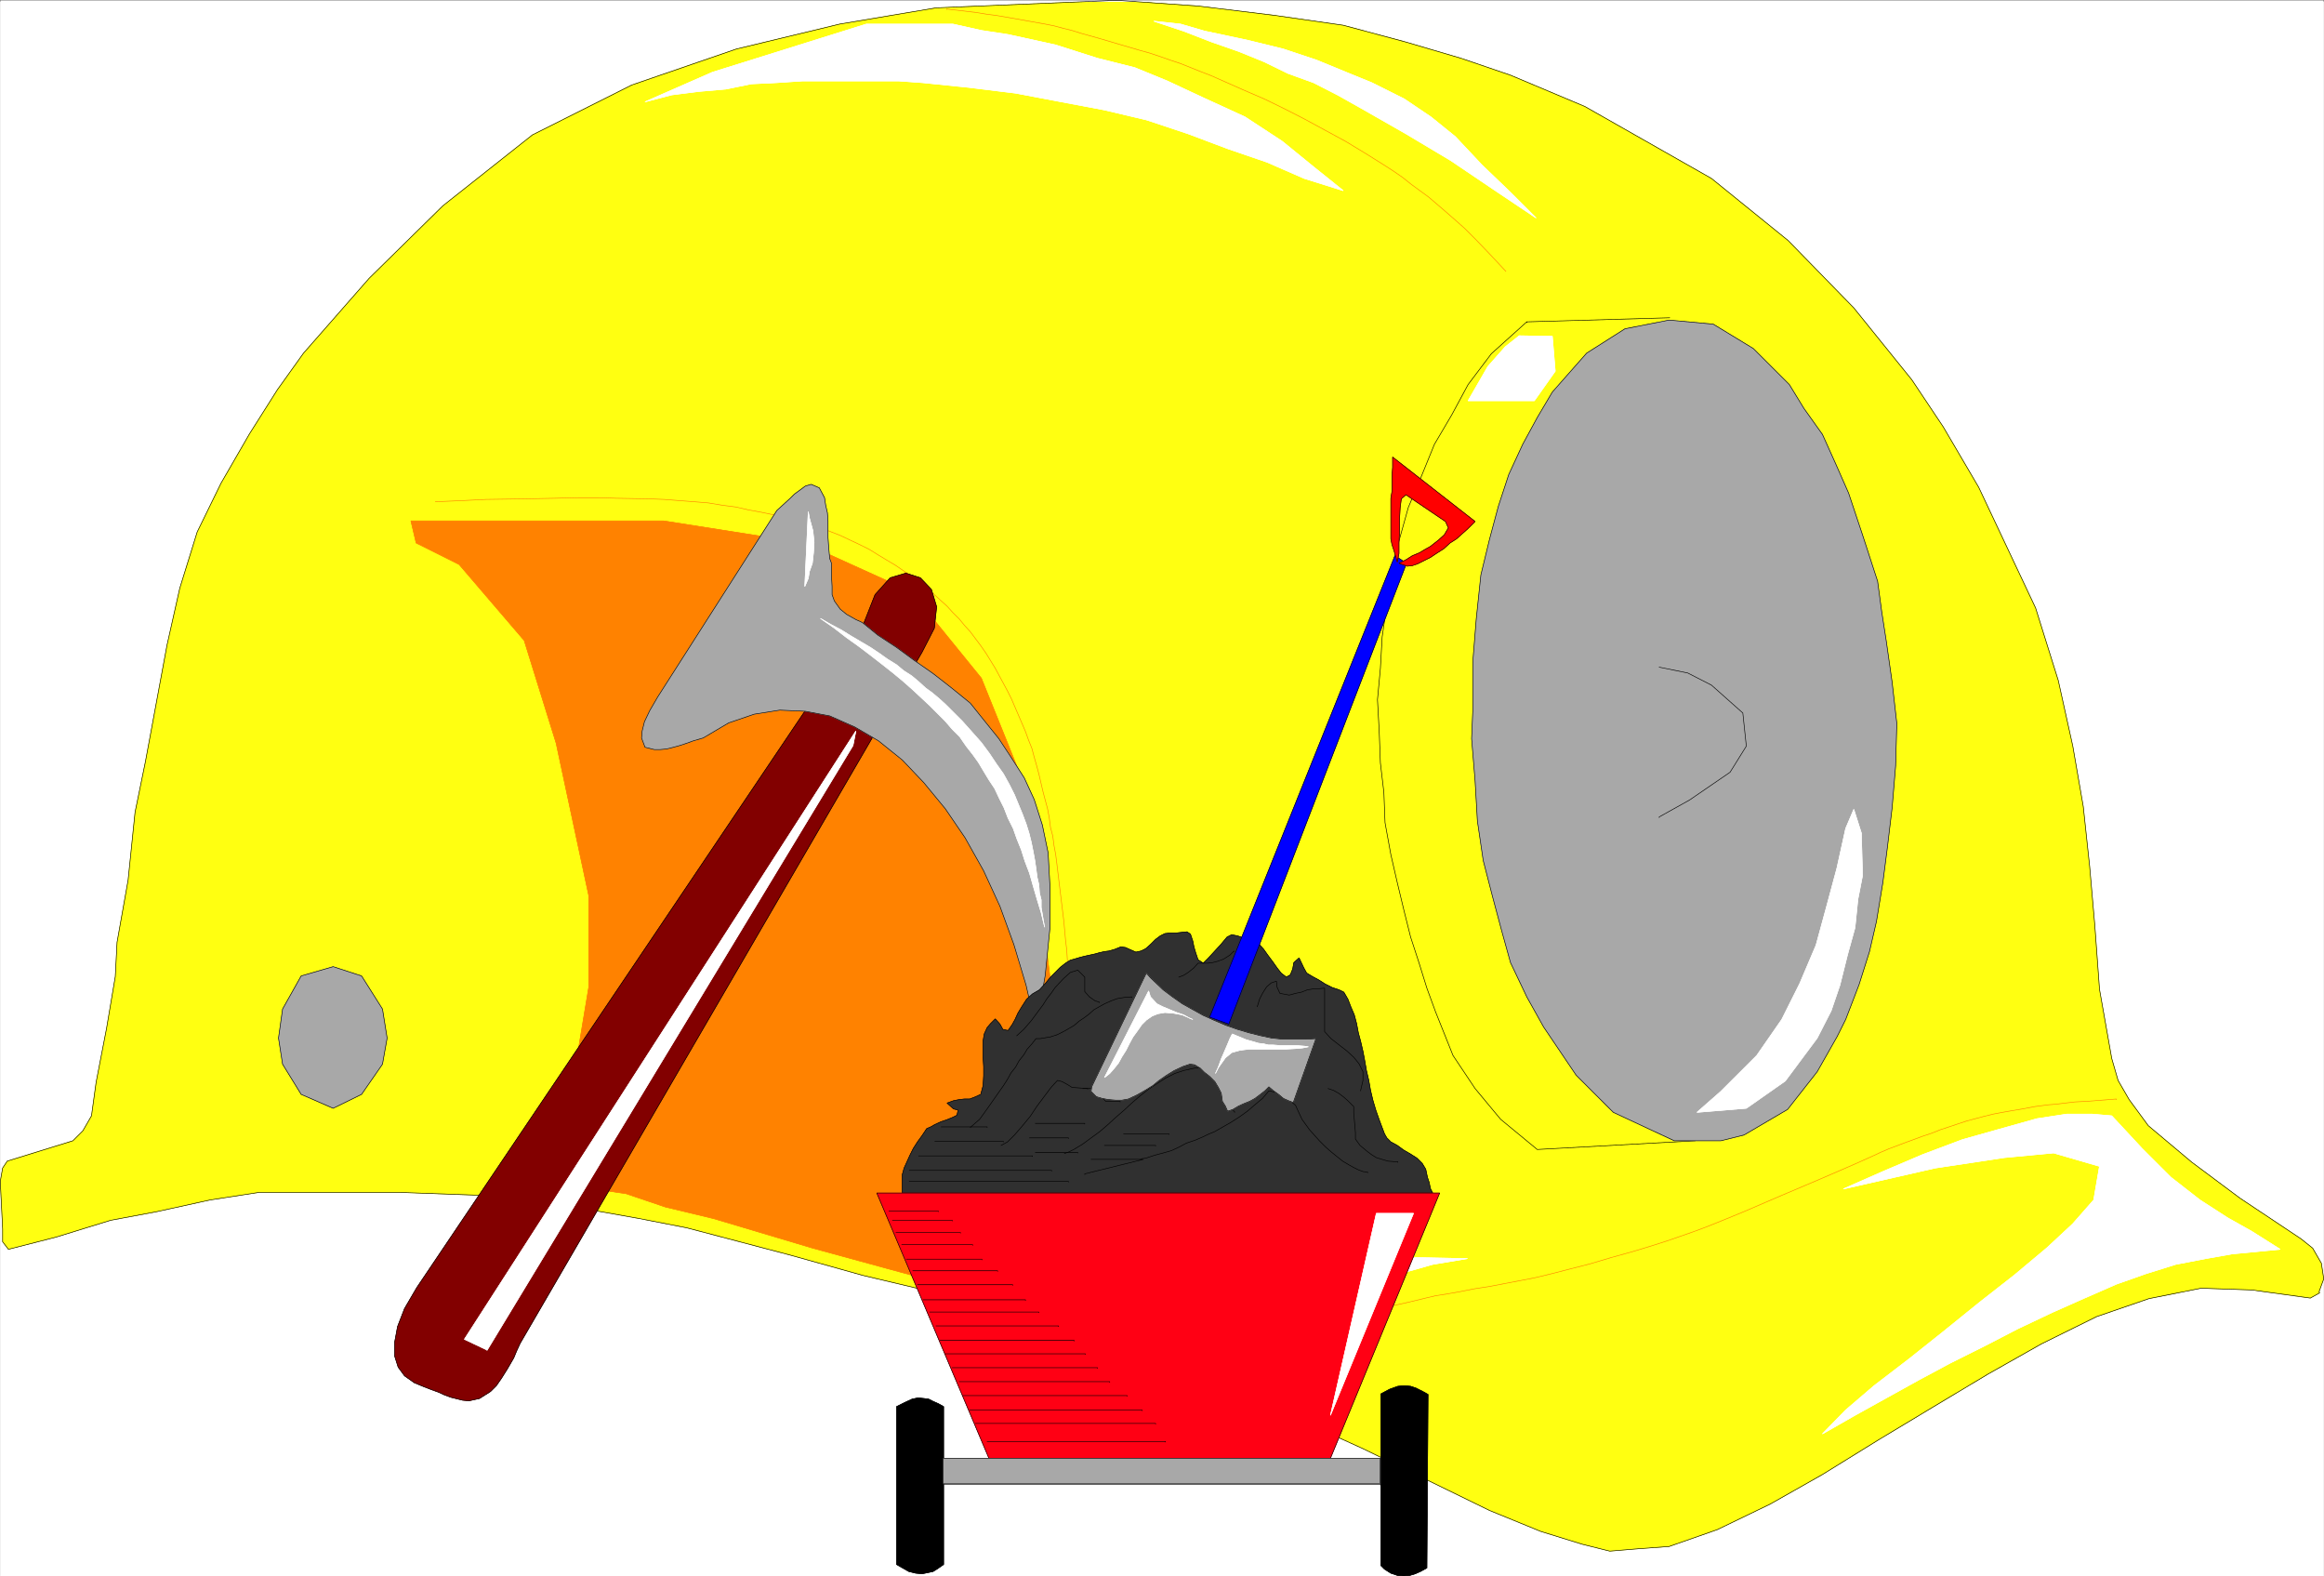 <svg width="3997.005" height="2710.618" viewBox="0 0 2997.754 2032.963" xmlns="http://www.w3.org/2000/svg"><rect x="0" y="0" width="2997.754" height="2032.963" fill="#333333" stroke="none"/><defs><clipPath id="a"><path d="M0 0h2997.016v2030.273H0Zm0 0"/></clipPath><clipPath id="b"><path d="M0 0h2997.016v1999H0Zm0 0"/></clipPath></defs><path style="fill:#fff;fill-opacity:1;fill-rule:nonzero;stroke:none" d="M0 2030.273h2997.016V-1.949H0Zm0 0" transform="translate(.371 2.32)"/><g clip-path="url(#a)" transform="translate(.371 2.32)"><path style="fill:#fff;fill-opacity:1;fill-rule:evenodd;stroke:#fff;stroke-width:.19;stroke-linecap:square;stroke-linejoin:bevel;stroke-miterlimit:10;stroke-opacity:1" d="M0 .25h766.5V520H0Zm0 0" transform="matrix(3.91 0 0 -3.91 0 2031.25)"/></g><g clip-path="url(#b)" transform="translate(.371 2.32)"><path style="fill:#ff1;fill-opacity:1;fill-rule:evenodd;stroke:#ff1;stroke-width:.19;stroke-linecap:square;stroke-linejoin:bevel;stroke-miterlimit:10;stroke-opacity:1" d="m491.33 21.88-41.59 20.3-30.27 13.78-33.73 14.17-21.46 6.7-18.01 5.36-17.06 5.36-26.06 7.46-18.59 4.41-23.95 6.7-34.11 8.99-15.71 3.07-18.21 3.25-17.05 2.11-16.86 2.29-26.64.96H85.27l-16.09-2.49-17.44-3.83-15.33-2.87-18.01-5.55-15.72-4.02-1.91 2.49v4.21L0 130.43l.77 4.4 1.53 2.3 21.65 6.7 3.26 3.25 2.88 4.98 1.53 11.1 3.45 17.81L37.94 198l.58 11.3 3.64 20.48 2.3 22.4 3.45 16.85L55 307.31l4.21 18.77 5.75 18.56 7.86 16.09L82.21 377l9.2 14.55 8.62 12.06 21.65 24.69 24.34 23.93 29.51 23.36 32.77 16.46 34.49 11.87 34.11 8.23 31.81 5.36L368.3 520l27.02-1.91 25.11-3.07 22.61-3.25 20.69-5.55 18.21-5.36 16.28-5.56 24.53-10.33 41.78-23.74 25.29-20.48 21.66-22.21 19.16-23.74 10.35-15.51 11.68-19.9 18.78-39.82 7.48-23.93 4.79-21.64 3.45-19.9 2.11-19.72 1.72-19.72 1.53-20.87 4.03-22.78 2.1-7.27 3.65-6.32 6.32-8.61L723 136.75l15.91-11.87 20.12-13.4 3.83-3.07 2.87-4.97.77-5.17-1.53-4.21.19-.39-3.07-1.72-19.35 2.68-16.67.57-17.25-3.44-17.25-5.94-18.2-8.99-17.63-9.96-18.2-10.91-17.82-10.72-18.59-11.49-17.25-9.76-17.44-8.42-15.9-5.56-10.35-.76-9.2-.77-9.2 2.3-13.6 4.21zm0 0" transform="matrix(3.91 0 0 -3.91 0 2031.25)"/></g><path style="fill:none;stroke:#000;stroke-width:.19;stroke-linecap:square;stroke-linejoin:bevel;stroke-miterlimit:10;stroke-opacity:1" d="m491.33 21.88-41.59 20.3-30.27 13.78-33.73 14.17-21.46 6.7-18.01 5.36-17.06 5.36-26.06 7.46-18.59 4.41-23.95 6.7-34.11 8.99-15.71 3.07-18.21 3.25-17.05 2.11-16.86 2.29-26.64.96H85.27l-16.09-2.49-17.44-3.83-15.33-2.87-18.01-5.55-15.72-4.02-1.91 2.49v4.21L0 130.43l.77 4.4 1.53 2.3 21.65 6.7 3.26 3.25 2.88 4.98 1.53 11.1 3.45 17.81L37.94 198l.58 11.3 3.64 20.48 2.3 22.4 3.45 16.85L55 307.31l4.21 18.77 5.75 18.56 7.86 16.09L82.21 377l9.2 14.55 8.62 12.06 21.65 24.69 24.34 23.93 29.51 23.36 32.77 16.46 34.49 11.87 34.11 8.23 31.81 5.36L368.3 520l27.02-1.91 25.11-3.07 22.61-3.25 20.69-5.55 18.21-5.36 16.28-5.56 24.53-10.33 41.78-23.74 25.29-20.48 21.66-22.21 19.16-23.74 10.35-15.51 11.68-19.9 18.78-39.82 7.48-23.93 4.79-21.64 3.45-19.9 2.11-19.72 1.72-19.72 1.53-20.87 4.03-22.78 2.1-7.27 3.65-6.32 6.32-8.61L723 136.75l15.91-11.87 20.12-13.4 3.83-3.07 2.87-4.97.77-5.17-1.53-4.21.19-.39-3.07-1.72-19.35 2.68-16.67.57-17.25-3.44-17.25-5.94-18.2-8.99-17.63-9.96-18.2-10.91-17.82-10.72-18.59-11.49-17.25-9.76-17.44-8.42-15.9-5.56-10.35-.76-9.2-.77-9.2 2.3-13.6 4.21zm0 0" transform="matrix(3.91 0 0 -3.91 .371 2033.57)"/><path style="fill:none;stroke:#000;stroke-width:.19;stroke-linecap:square;stroke-linejoin:bevel;stroke-miterlimit:10;stroke-opacity:1" d="m550.73 415.28-47.14-1.34v-.19" transform="matrix(3.91 0 0 -3.91 .371 2033.57)"/><path style="fill:none;stroke:#000;stroke-width:.19;stroke-linecap:square;stroke-linejoin:bevel;stroke-miterlimit:10;stroke-opacity:1" d="m559.16 143.83-52.12-2.87-12.07 9.95-8.43 10.15-7.29 10.91-5.74 14.36-2.88 7.85-2.49 8.04-2.87 8.8-2.11 8.43-2.3 9.57-2.11 9.19-1.92 10.53-.38 9.95-1.15 9.76-.38 10.15-.58 10.72.96 10.34.58 10.33 1.53 10.53 1.34 11.49 2.87 10.34 2.88 10.34 4.41 10.52 4.21 10.34 5.75 9.76 5.37 9.96 7.66 10.15 11.69 10.52v-.19" transform="matrix(3.91 0 0 -3.91 .371 2033.57)"/><path style="fill:#a8a8a8;fill-opacity:1;fill-rule:evenodd;stroke:#a8a8a8;stroke-width:.19;stroke-linecap:square;stroke-linejoin:bevel;stroke-miterlimit:10;stroke-opacity:1" d="m109.8 201.26 9.39-3.06 6.9-10.92 1.53-9.57-1.53-8.61-6.9-9.96-9.39-4.59-10.54 4.59-6.13 9.96-1.34 8.61 1.34 9.57 6.13 10.92zm0 0" transform="matrix(3.91 0 0 -3.91 .371 2033.57)"/><path style="fill:none;stroke:#000;stroke-width:.19;stroke-linecap:square;stroke-linejoin:bevel;stroke-miterlimit:10;stroke-opacity:1" d="m109.8 201.26 9.39-3.06 6.9-10.92 1.53-9.57-1.53-8.61-6.9-9.96-9.39-4.59-10.54 4.59-6.13 9.96-1.34 8.61 1.34 9.57 6.13 10.92zm0 0" transform="matrix(3.91 0 0 -3.91 .371 2033.57)"/><path style="fill:#a8a8a8;fill-opacity:1;fill-rule:evenodd;stroke:#a8a8a8;stroke-width:.19;stroke-linecap:square;stroke-linejoin:bevel;stroke-miterlimit:10;stroke-opacity:1" d="m550.54 414.52 14.56-1.34 13.22-8.04 11.88-11.87 4.8-7.85 6.13-8.61 4.4-9.77 4.22-9.57 4.6-13.78 4.98-15.32 1.34-9.95 1.54-9.96 1.91-13.4 1.54-13.59-.39-13.97-1.15-13.79-1.53-12.82-1.53-11.87-2.11-12.83-2.3-9.95-3.45-10.92-4.41-11.48-2.87-5.74-6.52-11.49-9.77-12.44-14.37-8.43-7.67-1.91h-15.33l-20.12 9.38-12.26 12.25-10.73 15.89-5.56 9.95-5.37 11.3-2.87 10.34-3.07 11.48-3.06 11.87-1.92 13.02-.76 13.21-1.15 13.97.38 9v16.08l1.15 14.36 1.53 14.55 2.88 11.87 2.87 10.72 3.45 10.53 4.6 9.95 4.79 8.81 4.98 8.42 11.31 12.83 12.65 8.04zm0 0" transform="matrix(3.91 0 0 -3.91 .371 2033.57)"/><path style="fill:none;stroke:#000;stroke-width:.19;stroke-linecap:square;stroke-linejoin:bevel;stroke-miterlimit:10;stroke-opacity:1" d="m550.54 414.52 14.56-1.34 13.22-8.04 11.88-11.87 4.8-7.85 6.13-8.61 4.4-9.77 4.22-9.57 4.6-13.78 4.98-15.32 1.34-9.95 1.54-9.96 1.91-13.4 1.54-13.59-.39-13.97-1.15-13.79-1.53-12.82-1.53-11.87-2.11-12.83-2.3-9.95-3.45-10.92-4.41-11.48-2.87-5.74-6.52-11.49-9.77-12.44-14.37-8.43-7.67-1.91h-15.33l-20.12 9.38-12.26 12.25-10.73 15.89-5.56 9.95-5.37 11.3-2.87 10.34-3.07 11.48-3.06 11.87-1.92 13.02-.76 13.21-1.15 13.97.38 9v16.08l1.15 14.36 1.53 14.55 2.88 11.87 2.87 10.72 3.45 10.53 4.6 9.95 4.79 8.81 4.98 8.42 11.31 12.83 12.65 8.04zm0 0" transform="matrix(3.91 0 0 -3.91 .371 2033.57)"/><path style="fill:none;stroke:#000;stroke-width:.19;stroke-linecap:square;stroke-linejoin:bevel;stroke-miterlimit:10;stroke-opacity:1" d="m547.28 300.04 9.39-1.91 7.86-4.02 10.34-9.19 1.15-10.92-5.36-8.61-13.41-9.19-9.97-5.55v-.19" transform="matrix(3.91 0 0 -3.91 .371 2033.57)"/><path style="fill:none;stroke:#ff8200;stroke-width:.19;stroke-linecap:square;stroke-linejoin:bevel;stroke-miterlimit:10;stroke-opacity:1" d="m388.81 73.95 5.36 1.15 4.41 1.15 6.32 1.72 2.69.58 2.49.57 4.6.77 4.79 1.34 4.79 1.15 2.49.57 2.3.38 4.98.96 9.97 1.72 2.68.58 2.49.57 5.17 1.15 5.18 1.15 5.17 1.15 5.56 1.34 3.26.77 3.64.57 4.4.77 4.79.95 4.99.77 4.98.96 4.98.95 4.98.96 5.56 1.34 5.94 1.53 6.71 1.72 7.09 2.11 6.9 1.91 6.32 1.92 5.37 1.72 4.4 1.53 3.84 1.34 3.64 1.34 6.7 2.68 6.52 2.68 12.45 5.36 12.65 5.36 5.75 2.49 5.75 2.49 5.56 2.49 2.87 1.34 2.68 1.15 5.56 2.1 5.75 2.11 2.87.96 2.88 1.15 2.87.95 2.88.96 2.87.96 2.87.76 2.88.77 3.07.76 3.06.58 3.26.57 3.45.58 4.02.76 4.41.58 2.49.19 3.07.38 3.25.38 4.03.2 9.58.76v-.19M143.53 354.6l8.81.38 7.86.39 12.84.19 9.77.19 7.86.19h6.7l5.94-.19 10.74-.19 4.98-.19 4.98-.39 4.98-.38 4.6-.38 4.6-.77 4.41-.57 4.21-.96 4.22-.77 8.05-1.72 3.83-.96 3.64-1.15 3.64-1.14 3.45-1.34 3.45-1.34 3.26-1.54 3.25-1.53 3.07-1.53 3.07-1.91 2.87-1.73 2.88-1.72 2.49-1.72 2.68-1.72 2.49-1.92 2.3-1.91 2.49-2.11 2.3-2.1 2.11-1.92 1.91-2.1 2.11-2.11 1.73-2.11 1.91-2.1 1.73-2.3 1.72-2.3 1.73-2.49 1.53-2.48 1.53-2.49 1.34-2.49 1.35-2.49 1.34-2.49 1.34-2.68 1.15-2.68 2.3-5.36 1.15-2.68.96-2.68 1.15-2.87.76-2.87.77-2.68.77-2.87 1.34-5.75.76-2.87.77-2.87.57-3.06.39-3.07.76-2.87.39-3.06.57-3.06.39-3.07.76-6.31 1.54-12.64.57-6.32.38-3.06.2-3.25.38-6.7.96-12.45.19-3.06.38-3.06.77-6.13.57-6.32.77-6.31.77-6.13.76-5.93.96-6.32.58-3.06.57-3.07 1.15-5.74.57-2.87.77-2.87.77-2.88.76-2.87.96-2.87.96-2.68.96-2.87.96-2.68 2.3-5.55 1.15-2.68 1.34-2.87 1.53-2.87 1.53-3.26.96-1.72.96-1.73 1.15-1.72 1.34-2.1 1.53-2.49 1.92-2.49 2.11-2.87 2.68-3.26v-.19" transform="matrix(3.91 0 0 -3.91 .371 2033.57)"/><path style="fill:#fff;fill-opacity:1;fill-rule:evenodd;stroke:#fff;stroke-width:.19;stroke-linecap:square;stroke-linejoin:bevel;stroke-miterlimit:10;stroke-opacity:1" d="m314.26 512.15 9.39-2.1 8.82-1.34 15.71-3.45 13.8-4.4 12.26-3.07 10.73-4.4 11.89-5.55 13.79-6.32 12.27-8.04 10.34-8.42 9.78-7.85-12.84 4.02-12.27 5.36-12.83 4.4-13.23 4.98-13.79 4.59-13.8 3.26-14.18 2.68-15.14 2.87-15.52 1.91-15.14 1.54-7.86.57h-31.81l-8.62-.57-8.24-.39-8.43-1.72-8.82-.77-9-1.14-8.82-2.3 22.23 9.76 50.78 15.89zm0 0" transform="matrix(3.91 0 0 -3.91 .371 2033.57)"/><path style="fill:none;stroke:#fff;stroke-width:.19;stroke-linecap:square;stroke-linejoin:bevel;stroke-miterlimit:10;stroke-opacity:1" d="m314.26 512.15 9.39-2.1 8.82-1.34 15.71-3.45 13.8-4.4 12.26-3.07 10.73-4.4 11.89-5.55 13.79-6.32 12.27-8.04 10.34-8.42 9.78-7.85-12.84 4.02-12.27 5.36-12.83 4.4-13.23 4.98-13.79 4.59-13.8 3.26-14.18 2.68-15.14 2.87-15.52 1.91-15.14 1.54-7.86.57h-31.81l-8.62-.57-8.24-.39-8.43-1.72-8.82-.77-9-1.14-8.82-2.3 22.23 9.76 50.78 15.89zm0 0" transform="matrix(3.91 0 0 -3.91 .371 2033.57)"/><path style="fill:none;stroke:#ff8200;stroke-width:.19;stroke-linecap:square;stroke-linejoin:bevel;stroke-miterlimit:10;stroke-opacity:1" d="m496.69 430.6-5.36 5.74-4.6 4.79-3.64 3.64-3.45 3.06-3.07 2.68-2.68 2.3-2.68 2.29-2.88 2.11-2.87 2.1-2.88 2.3-3.06 2.11-3.26 2.1-3.07 1.92-3.06 1.91-6.33 3.83-6.7 3.64-6.71 3.64-6.71 3.44-6.7 3.26-7.09 3.06-6.9 3.06-3.45 1.53-3.45 1.34-6.71 2.68-3.45 1.15-3.25 1.15-3.45 1.15-3.45.96-6.52 1.91-6.51 1.92-6.14 1.72-3.06.96-3.07.76-2.87.77-2.88.57-5.36.96-5.37.96-5.55.95-3.07.39-3.45.57-9.77 1.15v-.19" transform="matrix(3.91 0 0 -3.91 .371 2033.57)"/><path style="fill:#fff;fill-opacity:1;fill-rule:evenodd;stroke:#fff;stroke-width:.19;stroke-linecap:square;stroke-linejoin:bevel;stroke-miterlimit:10;stroke-opacity:1" d="m506.66 448.21-8.44 8.42-9.38 9-8.82 9.38-8.05 6.51-8.81 5.94-10.73 5.36-8.43 3.44-9.78 4.02-10.92 3.64-11.69 2.87-14.37 3.06-7.86 2.3-8.81.96 9.77-3.26 9.39-3.63 8.81-3.07 8.44-3.44 7.85-3.83 8.43-3.06 7.86-4.02 7.86-4.41 14.75-8.42 14.76-8.81 14.18-9.57zm0 0" transform="matrix(3.91 0 0 -3.91 .371 2033.57)"/><path style="fill:none;stroke:#fff;stroke-width:.19;stroke-linecap:square;stroke-linejoin:bevel;stroke-miterlimit:10;stroke-opacity:1" d="m506.66 448.21-8.44 8.42-9.38 9-8.82 9.38-8.05 6.51-8.81 5.94-10.73 5.36-8.43 3.44-9.78 4.02-10.92 3.64-11.69 2.87-14.37 3.06-7.86 2.3-8.81.96 9.77-3.26 9.39-3.63 8.81-3.07 8.44-3.44 7.85-3.83 8.43-3.06 7.86-4.02 7.86-4.41 14.75-8.42 14.76-8.81 14.18-9.57zm0 0" transform="matrix(3.91 0 0 -3.91 .371 2033.57)"/><path style="fill:#fff;fill-opacity:1;fill-rule:evenodd;stroke:#fff;stroke-width:.19;stroke-linecap:square;stroke-linejoin:bevel;stroke-miterlimit:10;stroke-opacity:1" d="m484.04 104.97-11.49-1.92-14.18-4.02-16.87-4.4-16.09-4.79-15.91-3.06-12.64-1.34-9.01 1.72-5.75 19.72-2.87 14.17-3.07 13.78-2.87 13.78-3.45 13.98-3.07 13.97-2.87 13.6-2.88 14.16 15.71-48.24 11.69-31.2 9.78-17.42 9.96-7.85h10.73l15.72 2.87 20.69 3.06zm0 0" transform="matrix(3.91 0 0 -3.91 .371 2033.57)"/><path style="fill:none;stroke:#fff;stroke-width:.19;stroke-linecap:square;stroke-linejoin:bevel;stroke-miterlimit:10;stroke-opacity:1" d="m484.04 104.97-11.49-1.92-14.18-4.02-16.87-4.4-16.09-4.79-15.91-3.06-12.64-1.34-9.01 1.72-5.75 19.72-2.87 14.17-3.07 13.78-2.87 13.78-3.45 13.98-3.07 13.97-2.87 13.6-2.88 14.16 15.71-48.24 11.69-31.2 9.78-17.42 9.96-7.85h10.73l15.72 2.87 20.69 3.06zm0 0" transform="matrix(3.91 0 0 -3.91 .371 2033.57)"/><path style="fill:#fff;fill-opacity:1;fill-rule:evenodd;stroke:#fff;stroke-width:.19;stroke-linecap:square;stroke-linejoin:bevel;stroke-miterlimit:10;stroke-opacity:1" d="m611.48 253.14 2.49-7.85.38-13.98-1.53-7.84-.96-9.38-2.49-9-2.49-9.96-2.88-8.42-4.6-9-10.54-14.16-12.84-9-16.28-1.34 7.85 6.89 11.88 11.87 8.24 11.87 5.94 11.87 5.37 12.63 3.45 12.64 3.45 12.82 2.87 13.02zm0 0" transform="matrix(3.91 0 0 -3.91 .371 2033.57)"/><path style="fill:none;stroke:#fff;stroke-width:.19;stroke-linecap:square;stroke-linejoin:bevel;stroke-miterlimit:10;stroke-opacity:1" d="m611.48 253.14 2.49-7.85.38-13.98-1.53-7.84-.96-9.38-2.49-9-2.49-9.96-2.88-8.42-4.6-9-10.54-14.16-12.84-9-16.28-1.34 7.85 6.89 11.88 11.87 8.24 11.87 5.94 11.87 5.37 12.63 3.45 12.64 3.45 12.82 2.87 13.02zm0 0" transform="matrix(3.91 0 0 -3.91 .371 2033.57)"/><path style="fill:#fff;fill-opacity:1;fill-rule:evenodd;stroke:#fff;stroke-width:.19;stroke-linecap:square;stroke-linejoin:bevel;stroke-miterlimit:10;stroke-opacity:1" d="m501.1 409.35 10.92-.19.96-11.49-6.9-9.76h-21.84l6.51 11.29 5.75 6.51zm0 0" transform="matrix(3.91 0 0 -3.91 .371 2033.57)"/><path style="fill:none;stroke:#fff;stroke-width:.19;stroke-linecap:square;stroke-linejoin:bevel;stroke-miterlimit:10;stroke-opacity:1" d="m501.1 409.35 10.92-.19.96-11.49-6.9-9.76h-21.84l6.51 11.29 5.75 6.51zm0 0" transform="matrix(3.91 0 0 -3.91 .371 2033.57)"/><path style="fill:#fff;fill-opacity:1;fill-rule:evenodd;stroke:#fff;stroke-width:.19;stroke-linecap:square;stroke-linejoin:bevel;stroke-miterlimit:10;stroke-opacity:1" d="m696.56 152.06 9.96-10.72 9.58-9.57 9.58-7.47 9.2-5.93 7.86-4.41 9.39-5.93-15.91-1.53-8.62-1.53-9.96-1.92-9.78-3.06-9.77-3.45-10.92-4.78-10.35-4.6-11.31-5.36-10.73-5.55-11.49-5.74-10.35-5.55-10.73-5.94-10.35-5.74-10.73-6.13 7.66 7.85 9.39 8.04 11.5 8.81 11.31 9 12.07 9.76 11.5 9 10.73 8.99 8.43 7.85 6.9 7.85 1.91 11.11-15.14 4.4-16.28-1.53-22.81-3.45-30.27-6.89 13.03 5.74 13.03 5.55 13.22 4.98 12.26 3.45 12.27 3.44 9.96 1.53h8.24zm0 0" transform="matrix(3.91 0 0 -3.91 .371 2033.57)"/><path style="fill:none;stroke:#fff;stroke-width:.19;stroke-linecap:square;stroke-linejoin:bevel;stroke-miterlimit:10;stroke-opacity:1" d="m696.56 152.06 9.96-10.72 9.58-9.57 9.58-7.47 9.2-5.93 7.86-4.41 9.39-5.93-15.91-1.53-8.62-1.53-9.96-1.92-9.78-3.06-9.77-3.45-10.92-4.78-10.35-4.6-11.31-5.36-10.73-5.55-11.49-5.74-10.35-5.55-10.73-5.94-10.35-5.74-10.73-6.13 7.66 7.85 9.39 8.04 11.5 8.81 11.31 9 12.07 9.76 11.5 9 10.73 8.99 8.43 7.85 6.9 7.85 1.91 11.11-15.14 4.4-16.28-1.53-22.81-3.45-30.27-6.89 13.03 5.74 13.03 5.55 13.22 4.98 12.26 3.45 12.27 3.44 9.96 1.53h8.24zm0 0" transform="matrix(3.91 0 0 -3.91 .371 2033.57)"/><path style="fill:#ff8200;fill-opacity:1;fill-rule:evenodd;stroke:#ff8200;stroke-width:.19;stroke-linecap:square;stroke-linejoin:bevel;stroke-miterlimit:10;stroke-opacity:1" d="M135.48 348.28h83.36l46.18-7.27 35.45-16.08 23.18-28.53 12.27-30.44 7.09-42.88 5.36-41.16 3.45-37.52 5.37-26.8 10.73-25.08 3.45-10.72-26.64 5.36-13.41 4.02-38.71 10.53-24.53 6.7-32.76 9.77-15.91 3.82-13.03 4.41-37.18 5.36 19.55 30.44 5.37 32.16v30.44l-10.73 50.15-10.54 33.89-21.47 25.07-14.18 7.09zm0 0" transform="matrix(3.91 0 0 -3.91 .371 2033.57)"/><path style="fill:none;stroke:#ff8200;stroke-width:.19;stroke-linecap:square;stroke-linejoin:bevel;stroke-miterlimit:10;stroke-opacity:1" d="M135.48 348.28h83.36l46.18-7.27 35.45-16.08 23.18-28.53 12.27-30.44 7.09-42.88 5.36-41.16 3.45-37.52 5.37-26.8 10.73-25.08 3.45-10.72-26.64 5.36-13.41 4.02-38.71 10.53-24.53 6.7-32.76 9.77-15.91 3.82-13.03 4.41-37.18 5.36 19.55 30.44 5.37 32.16v30.44l-10.73 50.15-10.54 33.89-21.47 25.07-14.18 7.09zm0 0" transform="matrix(3.91 0 0 -3.91 .371 2033.57)"/><path style="fill:#820000;fill-opacity:1;fill-rule:evenodd;stroke:#820000;stroke-width:.19;stroke-linecap:square;stroke-linejoin:bevel;stroke-miterlimit:10;stroke-opacity:1" d="m284.75 314.21 3.84 9.76 4.98 5.55 5.17 1.53 4.79-1.53 3.64-3.83 1.73-5.74-.77-7.08-4.02-7.85-132.61-228-1.15-2.49-.95-2.3-2.11-3.64-1.92-3.06-1.72-2.49-1.92-1.91-3.64-2.3-3.45-.76-2.11.19-3.83.95-2.11.77-2.1.96-2.11.76-2.49.96-3.26 1.34-3.26 2.3-2.11 2.87-1.15 3.64v4.59l.96 5.17 2.3 5.93 4.03 6.9zm0 0" transform="matrix(3.91 0 0 -3.91 .371 2033.57)"/><path style="fill:none;stroke:#000;stroke-width:.19;stroke-linecap:square;stroke-linejoin:bevel;stroke-miterlimit:10;stroke-opacity:1" d="m284.75 314.21 3.84 9.76 4.98 5.55 5.17 1.53 4.79-1.53 3.64-3.83 1.73-5.74-.77-7.08-4.02-7.85-132.61-228-1.15-2.49-.95-2.3-2.11-3.64-1.92-3.06-1.72-2.49-1.92-1.91-3.64-2.3-3.45-.76-2.11.19-3.83.95-2.11.77-2.1.96-2.11.76-2.49.96-3.26 1.34-3.26 2.3-2.11 2.87-1.15 3.64v4.59l.96 5.17 2.3 5.93 4.03 6.9zm0 0" transform="matrix(3.91 0 0 -3.91 .371 2033.57)"/><path style="fill:#a8a8a8;fill-opacity:1;fill-rule:evenodd;stroke:#a8a8a8;stroke-width:.19;stroke-linecap:square;stroke-linejoin:bevel;stroke-miterlimit:10;stroke-opacity:1" d="M274.22 334.31v-4.21l.19-3.45v-2.68l.76-2.11 1.92-2.68 2.11-1.72 3.06-1.72 2.11-.96 5.18-4.21 6.13-4.02 5.75-4.21 6.32-4.41 6.13-4.78 6.13-4.98 4.6-5.74 4.79-5.94 4.03-6.12 4.4-6.89 3.26-7.09 2.69-8.42 1.91-9.19.58-10.72v-14.17l-1.54-15.5-3.06-17.61-3.26 14.35-4.02 13.4-4.6 12.64-5.37 11.68-6.13 10.91-6.52 9.57-7.09 8.61-7.09 7.47-7.85 6.32-7.86 4.59-8.24 3.64-8.05 1.53-8.43.38-8.43-1.34-8.43-2.87-8.43-4.98-3.26-.95-2.11-.77-2.3-.76-2.11-.58-2.3-.57-2.1-.19h-1.92l-3.07.76-1.15 3.06.2 2.3.76 3.07 1.73 3.63 2.68 4.6 39.28 61.45 4.41 4.02 1.34 1.34 3.64 2.68 1.92.57 2.68-1.15 1.73-3.25.38-2.49.57-2.49.2-2.68v-5.55l.19-2.68.19-2.3.19-1.91zm0 0" transform="matrix(3.91 0 0 -3.91 .371 2033.57)"/><path style="fill:none;stroke:#000;stroke-width:.19;stroke-linecap:square;stroke-linejoin:bevel;stroke-miterlimit:10;stroke-opacity:1" d="M274.22 334.31v-4.21l.19-3.45v-2.68l.76-2.11 1.92-2.68 2.11-1.72 3.06-1.72 2.11-.96 5.18-4.21 6.13-4.02 5.75-4.21 6.32-4.41 6.13-4.78 6.13-4.98 4.6-5.74 4.79-5.94 4.03-6.12 4.4-6.89 3.26-7.09 2.69-8.42 1.91-9.19.58-10.72v-14.17l-1.54-15.5-3.06-17.61-3.26 14.35-4.02 13.4-4.6 12.64-5.37 11.68-6.13 10.91-6.52 9.57-7.09 8.61-7.09 7.47-7.85 6.32-7.86 4.59-8.24 3.64-8.05 1.53-8.43.38-8.43-1.34-8.43-2.87-8.43-4.98-3.26-.95-2.11-.77-2.3-.76-2.11-.58-2.3-.57-2.1-.19h-1.92l-3.07.76-1.15 3.06.2 2.3.76 3.07 1.73 3.63 2.68 4.6 39.28 61.45 4.41 4.02 1.34 1.34 3.64 2.68 1.92.57 2.68-1.15 1.73-3.25.38-2.49.57-2.49.2-2.68v-5.55l.19-2.68.19-2.3.19-1.91zm0 0" transform="matrix(3.91 0 0 -3.91 .371 2033.57)"/><path style="fill:#fff;fill-opacity:1;fill-rule:evenodd;stroke:#fff;stroke-width:.19;stroke-linecap:square;stroke-linejoin:bevel;stroke-miterlimit:10;stroke-opacity:1" d="m344.54 214.28-.38 1.91-.38 2.3-.39 2.3v2.48l-.57 2.3-.19 2.68-.58 2.49-.38 2.87-.39 2.68-.57 3.06-.58 2.88-.76 3.06-.96 3.06-1.15 3.07-1.34 3.25-1.34 3.25-1.73 3.45-1.91 3.45-2.3 3.25-2.3 3.45-2.69 3.63-3.06 3.45-3.26 3.64-3.64 3.63-1.92 1.92-2.1 1.91-2.3 1.92-2.11 1.53-2.3 2.1-2.3 1.92-2.68 1.72-2.3 1.92-3.07 1.91-2.68 1.91-2.88 1.92-3.25 1.91-3.26 1.92-3.07 1.91-3.64 1.92-3.26 1.91 4.41-3.06 4.22-3.26 4.02-2.87 4.03-3.06 3.45-2.68 3.64-2.87 3.25-2.68 3.26-2.87 2.88-2.68 2.87-2.68 2.49-2.49 2.68-2.68 2.3-2.68 2.49-2.49 2.11-3.07 2.11-2.68 1.92-2.68 1.72-2.87 1.73-2.87 1.91-2.87 1.53-3.25 1.54-3.07 1.34-3.44 1.72-3.45 1.15-3.25 1.54-3.83 1.15-3.64 1.53-4.02 1.15-4.02 1.34-4.59 1.34-4.41zm0 0" transform="matrix(3.91 0 0 -3.91 .371 2033.57)"/><path style="fill:none;stroke:#fff;stroke-width:.19;stroke-linecap:square;stroke-linejoin:bevel;stroke-miterlimit:10;stroke-opacity:1" d="m344.54 214.28-.38 1.91-.38 2.3-.39 2.3v2.48l-.57 2.3-.19 2.68-.58 2.49-.38 2.87-.39 2.68-.57 3.06-.58 2.88-.76 3.06-.96 3.06-1.15 3.07-1.34 3.25-1.34 3.25-1.73 3.45-1.91 3.45-2.3 3.25-2.3 3.45-2.69 3.63-3.06 3.45-3.26 3.64-3.64 3.63-1.92 1.92-2.1 1.91-2.3 1.92-2.11 1.53-2.3 2.1-2.3 1.92-2.68 1.72-2.3 1.92-3.07 1.91-2.68 1.91-2.88 1.92-3.25 1.91-3.26 1.92-3.07 1.91-3.64 1.92-3.26 1.91 4.41-3.06 4.22-3.26 4.02-2.87 4.03-3.06 3.45-2.68 3.64-2.87 3.25-2.68 3.26-2.87 2.88-2.68 2.87-2.68 2.49-2.49 2.68-2.68 2.3-2.68 2.49-2.49 2.11-3.07 2.11-2.68 1.92-2.68 1.72-2.87 1.73-2.87 1.91-2.87 1.53-3.25 1.54-3.07 1.34-3.44 1.72-3.45 1.15-3.25 1.54-3.83 1.15-3.64 1.53-4.02 1.15-4.02 1.34-4.59 1.34-4.41zm0 0" transform="matrix(3.91 0 0 -3.91 .371 2033.57)"/><path style="fill:#fff;fill-opacity:1;fill-rule:evenodd;stroke:#fff;stroke-width:.19;stroke-linecap:square;stroke-linejoin:bevel;stroke-miterlimit:10;stroke-opacity:1" d="m265.4 326.65 1.15 2.68.38 2.3.96 2.68.38 3.44.2 3.45-.39 3.83-.57 2.1-.58 2.11-.38 2.1zm0 0" transform="matrix(3.91 0 0 -3.91 .371 2033.57)"/><path style="fill:none;stroke:#fff;stroke-width:.19;stroke-linecap:square;stroke-linejoin:bevel;stroke-miterlimit:10;stroke-opacity:1" d="m265.4 326.65 1.15 2.68.38 2.3.96 2.68.38 3.44.2 3.45-.39 3.83-.57 2.1-.58 2.11-.38 2.1zm0 0" transform="matrix(3.91 0 0 -3.91 .371 2033.57)"/><path style="fill:#fff;fill-opacity:1;fill-rule:evenodd;stroke:#fff;stroke-width:.19;stroke-linecap:square;stroke-linejoin:bevel;stroke-miterlimit:10;stroke-opacity:1" d="M160.58 74.72 281.31 274.2l.95 4.78L153.11 78.36l7.28-3.45zm0 0" transform="matrix(3.91 0 0 -3.91 .371 2033.57)"/><path style="fill:none;stroke:#fff;stroke-width:.19;stroke-linecap:square;stroke-linejoin:bevel;stroke-miterlimit:10;stroke-opacity:1" d="M160.58 74.72 281.31 274.2l.95 4.78L153.11 78.36l7.28-3.45zm0 0" transform="matrix(3.91 0 0 -3.91 .371 2033.57)"/><path style="fill:#303030;fill-opacity:1;fill-rule:evenodd;stroke:#303030;stroke-width:.19;stroke-linecap:square;stroke-linejoin:bevel;stroke-miterlimit:10;stroke-opacity:1" d="m472.55 126.6-.77 1.53-.38 1.92-.58 1.72-.57 2.68-1.15 1.91-1.73 1.73-2.1 1.34-2.3 1.34-2.11 1.53-2.11 1.15-1.34 1.34-.77 1.34-1.72 4.59-1.15 3.25-.96 3.26-.77 3.25-.57 3.26-.77 3.25-.57 3.26-.58 3.06-.76 3.25-.77 2.88-.58 3.06-.76 2.87-1.15 2.68-.96 2.49-1.34 2.3-1.53.76-2.3.77-2.3 1.15-2.11 1.34-2.11 1.14-1.92 1.15-.95 1.73-1.54 3.25-1.72-1.53-.38-2.11-.77-1.91-1.34-.77-1.73 1.34-1.34 1.73-1.34 1.91-1.72 2.3-1.35 1.91-1.91 2.11-1.15.76-1.73.58-2.1.38-1.73.58-1.92.38-1.53-.77-1.91-2.29-2.11-2.3-2.3-2.49-1.53-1.53-1.73 1.15-.77 2.29-.57 1.92-.38 1.91-.77 2.3-1.15.77-1.92-.2-1.72-.19h-1.92l-1.72-.19-1.53-.76-1.54-1.15-1.53-1.53-1.73-1.54-1.53-.76-1.72-.38-1.73.76-1.72.77-1.54.19-1.91-.77-1.92-.57-1.53-.19-1.73-.39-1.34-.38-1.72-.38-1.73-.38-1.53-.39-1.92-.57-1.34-.38-1.53-.96-1.72-1.34-3.26-3.26-1.54-1.91-2.1-2.3-2.3-1.34-1.92-1.72-1.72-2.68-1.15-1.92-.96-2.1-.96-1.72-1.34-1.92-1.73.38-.95 1.73-1.54 1.72-1.53-1.53-1.15-1.34-.96-2.11-.38-2.29v-5.36l.19-3.07v-3.06l-.19-3.26-.77-2.87-2.1-.95-1.54-.58h-1.72l-1.73-.19-1.91-.38-2.11-.77 2.11-1.91 1.53-.39-.38-1.72-1.54-.76-1.91-.77-1.73-.57-2.11-.96-1.34-.77-1.34-.57-1.53-2.3-1.53-2.1-1.35-2.11-1.15-2.3-.95-2.1-.96-2.11-.58-2.1v-6.13zm0 0" transform="matrix(3.91 0 0 -3.91 .371 2033.57)"/><path style="fill:none;stroke:#000;stroke-width:.19;stroke-linecap:square;stroke-linejoin:bevel;stroke-miterlimit:10;stroke-opacity:1" d="m472.55 126.6-.77 1.53-.38 1.92-.58 1.72-.57 2.68-1.15 1.91-1.73 1.73-2.1 1.34-2.3 1.34-2.11 1.53-2.11 1.15-1.34 1.34-.77 1.34-1.72 4.59-1.15 3.25-.96 3.26-.77 3.25-.57 3.26-.77 3.25-.57 3.26-.58 3.06-.76 3.25-.77 2.88-.58 3.06-.76 2.87-1.15 2.68-.96 2.49-1.34 2.3-1.53.76-2.3.77-2.3 1.15-2.11 1.34-2.11 1.14-1.92 1.15-.95 1.73-1.54 3.25-1.72-1.53-.38-2.11-.77-1.91-1.34-.77-1.73 1.34-1.34 1.73-1.34 1.91-1.72 2.3-1.35 1.91-1.91 2.11-1.15.76-1.73.58-2.1.38-1.73.58-1.92.38-1.53-.77-1.91-2.29-2.11-2.3-2.3-2.49-1.53-1.53-1.73 1.15-.77 2.29-.57 1.92-.38 1.91-.77 2.3-1.15.77-1.92-.2-1.72-.19h-1.92l-1.72-.19-1.53-.76-1.54-1.15-1.53-1.53-1.73-1.54-1.53-.76-1.72-.38-1.73.76-1.72.77-1.54.19-1.91-.77-1.92-.57-1.53-.19-1.73-.39-1.34-.38-1.72-.38-1.73-.38-1.53-.39-1.92-.57-1.34-.38-1.53-.96-1.72-1.34-3.26-3.26-1.54-1.91-2.1-2.3-2.3-1.34-1.92-1.72-1.72-2.68-1.15-1.92-.96-2.1-.96-1.72-1.34-1.92-1.73.38-.95 1.73-1.54 1.72-1.53-1.53-1.15-1.34-.96-2.11-.38-2.29v-5.36l.19-3.07v-3.06l-.19-3.26-.77-2.87-2.1-.95-1.54-.58h-1.72l-1.73-.19-1.91-.38-2.11-.77 2.11-1.91 1.53-.39-.38-1.72-1.54-.76-1.91-.77-1.73-.57-2.11-.96-1.34-.77-1.34-.57-1.53-2.3-1.53-2.1-1.35-2.11-1.15-2.3-.95-2.1-.96-2.11-.58-2.1v-6.13zm0 0" transform="matrix(3.91 0 0 -3.91 .371 2033.57)"/><path style="fill:#000;fill-opacity:1;fill-rule:evenodd;stroke:#000;stroke-width:.19;stroke-linecap:square;stroke-linejoin:bevel;stroke-miterlimit:10;stroke-opacity:1" d="M455.49 3.7v56.66l2.88 1.53 2.68.96 2.11.19 2.11-.19 1.72-.57 2.3-1.15 1.72-.96-.38-57.24-2.11-1.15-1.72-.76-1.92-.58-1.91-.19-1.92.19-2.3.77-2.11 1.34zm0 0" transform="matrix(3.91 0 0 -3.91 .371 2033.57)"/><path style="fill:none;stroke:#000;stroke-width:.19;stroke-linecap:square;stroke-linejoin:bevel;stroke-miterlimit:10;stroke-opacity:1" d="M455.49 3.7v56.66l2.88 1.53 2.68.96 2.11.19 2.11-.19 1.72-.57 2.3-1.15 1.72-.96-.38-57.24-2.11-1.15-1.72-.76-1.92-.58-1.91-.19-1.92.19-2.3.77-2.11 1.34zM311.2 30.5h144.1v-.19m-144.1 8.8h144.1v-.19" transform="matrix(3.91 0 0 -3.91 .371 2033.57)"/><path style="fill:#000;fill-opacity:1;fill-rule:evenodd;stroke:#000;stroke-width:.19;stroke-linecap:square;stroke-linejoin:bevel;stroke-miterlimit:10;stroke-opacity:1" d="M311.2 55V4.08l-1.92-1.34-1.53-.96-1.72-.38-1.92-.38-2.11.19-2.3.57-2.68 1.53-1.34.77v52.07l2.68 1.34 2.49 1.15 1.92.38 1.91-.19 1.54-.19 1.53-.77 1.72-.76 1.73-.96zm0 0" transform="matrix(3.91 0 0 -3.91 .371 2033.57)"/><path style="fill:none;stroke:#000;stroke-width:.19;stroke-linecap:square;stroke-linejoin:bevel;stroke-miterlimit:10;stroke-opacity:1" d="M311.2 55V4.08l-1.92-1.34-1.53-.96-1.72-.38-1.92-.38-2.11.19-2.3.57-2.68 1.53-1.34.77v52.07l2.68 1.34 2.49 1.15 1.92.38 1.91-.19 1.54-.19 1.53-.77 1.72-.76 1.73-.96zm0 0" transform="matrix(3.91 0 0 -3.91 .371 2033.57)"/><path style="fill:#ff0014;fill-opacity:1;fill-rule:evenodd;stroke:#ff0014;stroke-width:.19;stroke-linecap:square;stroke-linejoin:bevel;stroke-miterlimit:10;stroke-opacity:1" d="m326.15 39.11-36.99 87.49h185.69l-36.03-87.49Zm0 0" transform="matrix(3.91 0 0 -3.91 .371 2033.57)"/><path style="fill:none;stroke:#000;stroke-width:.19;stroke-linecap:square;stroke-linejoin:bevel;stroke-miterlimit:10;stroke-opacity:1" d="m326.15 39.11-36.99 87.49h185.69l-36.03-87.49Zm-6.14 109.12 3.07 2.68 2.49 3.45 1.34 1.91 1.34 1.92 1.34 1.91 1.35 1.91 1.34 2.11 1.15 2.11 1.53 1.91 1.15 2.11 1.53 1.91 1.15 1.92 1.54 1.72 1.34 1.72h1.34l3.45.58 2.3.76 1.91.96 1.73.96 1.91 1.14 1.54 1.34 1.72 1.15 1.54 1.15 1.72 1.53 1.72.96 1.73.96 2.11.95 2.1.77 2.3.38 2.5.19v-.19m-43.12-48.81 2.11 1.15 2.3 2.29 2.49 2.87 2.68 3.26 2.3 3.44 2.3 3.07 2.3 3.06 2.11 2.3 1.53-.39 1.73-.95 1.53-.96 5.17-.38v-.19m-7.66-21.25 1.53.57 1.53.77 2.88 1.72 2.87 2.11 2.88 2.1 2.68 2.3 2.49 2.3 2.87 2.48 2.69 2.49 2.68 2.3 2.68 2.11 2.88 1.91 2.68 1.72 3.07 1.54 2.87.95 3.45.77 3.45.38 5.94-7.08v-.19m-26.83-22.98 1.53.2 2.88.95 2.87.77 2.69.76 2.49 1.15 2.49 1.34 2.87.96 2.69 1.15 1.53.76 2.3.96 2.68 1.53 2.68 1.53 2.69 1.73 2.68 1.91 2.68 2.3 2.3 1.91 2.11 2.49 1.92-.38 1.91-.77 1.73-.95 1.72-1.34 1.53-1.34.77-1.73 1.34-2.87 2.49-3.44 1.73-1.92 1.53-1.72 1.92-1.92 1.72-1.53 2.11-1.72 1.92-1.53 1.91-1.15 1.73-.96 1.53-.76 1.53-.58 1.54-.19v-.19m-13.04 27.76 1.73-.58 1.72-.95 1.54-1.15 1.53-1.34 1.92-1.92v-2.1l.19-2.11.19-2.1.19-2.3v-2.11l1.53-2.1 2.3-1.92 1.54-1.15 1.53-.95 1.92-.58 1.91-.57 2.3-.19h.96v-.19" transform="matrix(3.91 0 0 -3.91 .371 2033.57)"/><path style="fill:none;stroke:#000;stroke-width:.19;stroke-linecap:square;stroke-linejoin:bevel;stroke-miterlimit:10;stroke-opacity:1" d="M357.19 161.06h3.83l3.64-4.21h4.79v-.2m33.15 6.13.96-1.91 1.34-1.73.58-4.02 1.72-1.72v-.19" transform="matrix(3.91 0 0 -3.91 .371 2033.57)"/><path style="fill:#a8a8a8;fill-opacity:1;fill-rule:evenodd;stroke:#a8a8a8;stroke-width:.19;stroke-linecap:square;stroke-linejoin:bevel;stroke-miterlimit:10;stroke-opacity:1" d="m360.06 161.63 18.02 37.52 1.34-1.53 4.21-4.02 3.07-2.3 3.26-2.29 3.45-1.92 3.45-1.91 3.83-1.72 3.64-1.54 3.83-1.34 3.83-1.14 3.84-.96 3.64-.77 3.83-.38h7.28l3.45.19-7.47-21.06-1.54.58-1.72.76-1.34 1.15-2.11 1.53-1.34 1.15-1.34-1.34-1.73-1.34-1.53-1.15-1.72-.95-1.92-.77-1.73-.77-1.91-1.14-1.73-.58-.76 1.72-.96 1.54-.38 2.68-.96 1.91-1.15 1.91-1.73 1.73-1.72 1.34-1.34 1.34-1.92 1.15-1.53.19-2.3-.77-2.88-1.34-2.49-1.53-2.49-1.72-2.11-1.73-2.49-1.53-2.68-1.53-2.87-1.34-2.11-.38h-2.11l-2.3.19-2.11.38-1.91.58-1.73 1.72zm0 0" transform="matrix(3.91 0 0 -3.91 .371 2033.57)"/><path style="fill:none;stroke:#000;stroke-width:.19;stroke-linecap:square;stroke-linejoin:bevel;stroke-miterlimit:10;stroke-opacity:1" d="m360.06 161.63 18.02 37.52 1.34-1.53 4.21-4.02 3.07-2.3 3.26-2.29 3.45-1.92 3.45-1.91 3.83-1.72 3.64-1.54 3.83-1.34 3.83-1.14 3.84-.96 3.64-.77 3.83-.38h7.28l3.45.19-7.47-21.06-1.54.58-1.72.76-1.34 1.15-2.11 1.53-1.34 1.15-1.34-1.34-1.73-1.34-1.53-1.15-1.72-.95-1.92-.77-1.73-.77-1.91-1.14-1.73-.58-.76 1.72-.96 1.54-.38 2.68-.96 1.91-1.15 1.91-1.73 1.73-1.72 1.34-1.34 1.34-1.92 1.15-1.53.19-2.3-.77-2.88-1.34-2.49-1.53-2.49-1.72-2.11-1.73-2.49-1.53-2.68-1.53-2.87-1.34-2.11-.38h-2.11l-2.3.19-2.11.38-1.91.58-1.73 1.72zm0 0" transform="matrix(3.91 0 0 -3.91 .371 2033.57)"/><path style="fill:#00f;fill-opacity:1;fill-rule:evenodd;stroke:#00f;stroke-width:.19;stroke-linecap:square;stroke-linejoin:bevel;stroke-miterlimit:10;stroke-opacity:1" d="m460.09 336.8-61.13-152.2 6.33-2.29 58.63 152zm0 0" transform="matrix(3.91 0 0 -3.91 .371 2033.57)"/><path style="fill:none;stroke:#000;stroke-width:.19;stroke-linecap:square;stroke-linejoin:bevel;stroke-miterlimit:10;stroke-opacity:1" d="m460.09 336.8-61.13-152.2 6.33-2.29 58.63 152zm0 0" transform="matrix(3.91 0 0 -3.91 .371 2033.57)"/><path style="fill:#fff;fill-opacity:1;fill-rule:evenodd;stroke:#fff;stroke-width:.19;stroke-linecap:square;stroke-linejoin:bevel;stroke-miterlimit:10;stroke-opacity:1" d="m400.88 166.04.96 2.1.96 2.68.76 1.72 1.15 2.68.96 2.3.77 1.53 1.34-.57 3.26-1.34 2.1-.58 1.92-.57 1.72-.19 1.54-.38h1.53l2.68-.2h5.18l2.49-.19 1.34-.19-1.92-.38-1.91-.19-3.45-.19h-12.07l-1.73-.2-1.53-.19-2.69-.76-2.1-1.73-2.3-3.25zm0 0" transform="matrix(3.91 0 0 -3.91 .371 2033.57)"/><path style="fill:none;stroke:#fff;stroke-width:.19;stroke-linecap:square;stroke-linejoin:bevel;stroke-miterlimit:10;stroke-opacity:1" d="m400.88 166.04.96 2.1.96 2.68.76 1.72 1.15 2.68.96 2.3.77 1.53 1.34-.57 3.26-1.34 2.1-.58 1.92-.57 1.72-.19 1.54-.38h1.53l2.68-.2h5.18l2.49-.19 1.34-.19-1.92-.38-1.91-.19-3.45-.19h-12.07l-1.73-.2-1.53-.19-2.69-.76-2.1-1.73-2.3-3.25zm0 0" transform="matrix(3.91 0 0 -3.91 .371 2033.57)"/><path style="fill:#fff;fill-opacity:1;fill-rule:evenodd;stroke:#fff;stroke-width:.19;stroke-linecap:square;stroke-linejoin:bevel;stroke-miterlimit:10;stroke-opacity:1" d="m364.28 164.69 14.56 28.53.58-1.92 2.11-2.29 1.91-.96 2.3-.96 2.3-.95 2.3-.77 2.11-1.15.96-.38-1.73.76-1.72.77-3.07.57-2.68.2-2.3-.39-1.92-.76-1.91-1.34-1.54-1.53-1.34-1.92-1.53-2.1-1.15-2.11-1.15-2.3-1.34-2.1-1.15-2.11-1.53-1.91-1.35-1.53zm0 0" transform="matrix(3.91 0 0 -3.91 .371 2033.57)"/><path style="fill:none;stroke:#fff;stroke-width:.19;stroke-linecap:square;stroke-linejoin:bevel;stroke-miterlimit:10;stroke-opacity:1" d="m364.28 164.69 14.56 28.53.58-1.92 2.11-2.29 1.91-.96 2.3-.96 2.3-.95 2.3-.77 2.11-1.15.96-.38-1.73.76-1.72.77-3.07.57-2.68.2-2.3-.39-1.92-.76-1.91-1.34-1.54-1.53-1.34-1.92-1.53-2.1-1.15-2.11-1.15-2.3-1.34-2.1-1.15-2.11-1.53-1.91-1.35-1.53zm0 0" transform="matrix(3.91 0 0 -3.91 .371 2033.57)"/><path style="fill:#fff;fill-opacity:1;fill-rule:evenodd;stroke:#fff;stroke-width:.19;stroke-linecap:square;stroke-linejoin:bevel;stroke-miterlimit:10;stroke-opacity:1" d="M453.96 119.9h12.26l-27.4-66.62zm0 0" transform="matrix(3.91 0 0 -3.91 .371 2033.57)"/><path style="fill:none;stroke:#fff;stroke-width:.19;stroke-linecap:square;stroke-linejoin:bevel;stroke-miterlimit:10;stroke-opacity:1" d="M453.96 119.9h12.26l-27.4-66.62zm0 0" transform="matrix(3.91 0 0 -3.91 .371 2033.57)"/><path style="fill:none;stroke:#000;stroke-width:.19;stroke-linecap:square;stroke-linejoin:bevel;stroke-miterlimit:10;stroke-opacity:1" d="m388.81 197.81 1.53.58 1.53.95 1.92 1.54 1.34 1.53h3.26l1.53.19 1.53.38 2.11.77 2.11 1.34 1.34 1.34v-.19m7.67-18.19.76 2.49.96 1.91 1.34 2.11 1.54 1.34 1.72.57.19-1.91.96-2.11 3.07-.57 2.1.57 1.92.39 1.92.76 2.3.38h1.53l1.91.2v-14.36l2.11-2.3 2.69-2.1 2.49-1.92 2.3-2.1 1.72-2.11 1.34-2.68v-2.87l-.76-3.26v-.19m-113.45 18.19 2.3 2.1 2.49 2.88 2.69 3.63 1.15 1.53 1.34 2.11 1.34 1.72 1.34 1.92 2.68 2.87 2.3 2.1 2.49.77 2.3-2.3v-4.78l1.54-1.73 1.91-1.34 1.34-.38v-.19m-69.36-68.73h16.28v-.19m-15.13-2.87h19.73v-.19m-18.58-3.83h21.27v-.19m-19.36-3.83h23.38v-.19m-21.85-4.59h24.92v-.2m-22.81-3.63h27.98v-.19m-26.44-4.41H334v-.19m-29.51-4.78h33.73v-.2m-31.62-3.83h36.03v-.19m-33.92-4.4h40.43v-.19m-39.09-4.6h44.26v-.19m-42.54-4.21h46.19v-.19m-43.89-4.4h47.91v-.19m-45.61-4.41H366v-.19m-48.48-4.4h54.23v-.19M319.82 55h56.91v-.19m-54.99-4.21h59.4v-.19m-55.57-5.75h58.83v-.19m-84.51 85.96h52.51v-.19m-52.51 3.83h46.95v-.2m-43.88 4.98h37.56v-.19m-32.2 4.98h22.62v-.19m-20.51 4.97h15.14v-.19m15.91 1.34h16.28v-.19m-18.2-4.59h12.84v-.2M341.48 140h13.98v-.19m15.14 6.32h14.95v-.2m-21.27-3.63h16.86v-.19m-21.27-4.41h17.25l-19.36-4.78v-.19" transform="matrix(3.91 0 0 -3.91 .371 2033.57)"/><path style="fill:#a8a8a8;fill-opacity:1;fill-rule:evenodd;stroke:#a8a8a8;stroke-width:.19;stroke-linecap:square;stroke-linejoin:bevel;stroke-miterlimit:10;stroke-opacity:1" d="M311.01 39.11h144.1v-8.42h-144.1Zm0 0" transform="matrix(3.91 0 0 -3.91 .371 2033.57)"/><path style="fill:none;stroke:#000;stroke-width:.19;stroke-linecap:square;stroke-linejoin:bevel;stroke-miterlimit:10;stroke-opacity:1" d="M311.01 39.11h144.1v-8.42h-144.1Zm0 0" transform="matrix(3.91 0 0 -3.91 .371 2033.57)"/><path style="fill:red;fill-opacity:1;fill-rule:evenodd;stroke:red;stroke-width:.19;stroke-linecap:square;stroke-linejoin:bevel;stroke-miterlimit:10;stroke-opacity:1" d="m463.73 356.9 13.03-8.81.96-2.11-1.34-2.29-1.92-1.73-2.68-2.1-1.72-.96-1.92-1.15-2.3-.95-2.11-1.34-2.3-1.15 2.69-.96 1.72.19 1.72.58 1.92.95 2.3 1.15 2.3 1.53 2.11 1.34 2.11 1.92 2.1 1.34 1.92 1.72 1.72 1.53 2.5 2.49-27.21 21.25v-3.45l-.2-2.87v-4.97l-.38-2.3v-13.4l.38-1.92.58-1.72.57-1.91.58-2.11.57 2.87v3.45l.19 4.02v4.02l.2 3.64.38 2.87zm0 0" transform="matrix(3.91 0 0 -3.91 .371 2033.57)"/><path style="fill:none;stroke:#000;stroke-width:.19;stroke-linecap:square;stroke-linejoin:bevel;stroke-miterlimit:10;stroke-opacity:1" d="m463.73 356.9 13.03-8.81.96-2.11-1.34-2.29-1.92-1.73-2.68-2.1-1.72-.96-1.92-1.15-2.3-.95-2.11-1.34-2.3-1.15 2.69-.96 1.72.19 1.72.58 1.92.95 2.3 1.15 2.3 1.53 2.11 1.34 2.11 1.92 2.1 1.34 1.92 1.72 1.72 1.53 2.5 2.49-27.21 21.25v-3.45l-.2-2.87v-4.97l-.38-2.3v-13.4l.38-1.92.58-1.72.57-1.91.58-2.11.57 2.87v3.45l.19 4.02v4.02l.2 3.64.38 2.87zm0 0" transform="matrix(3.91 0 0 -3.91 .371 2033.57)"/></svg>

